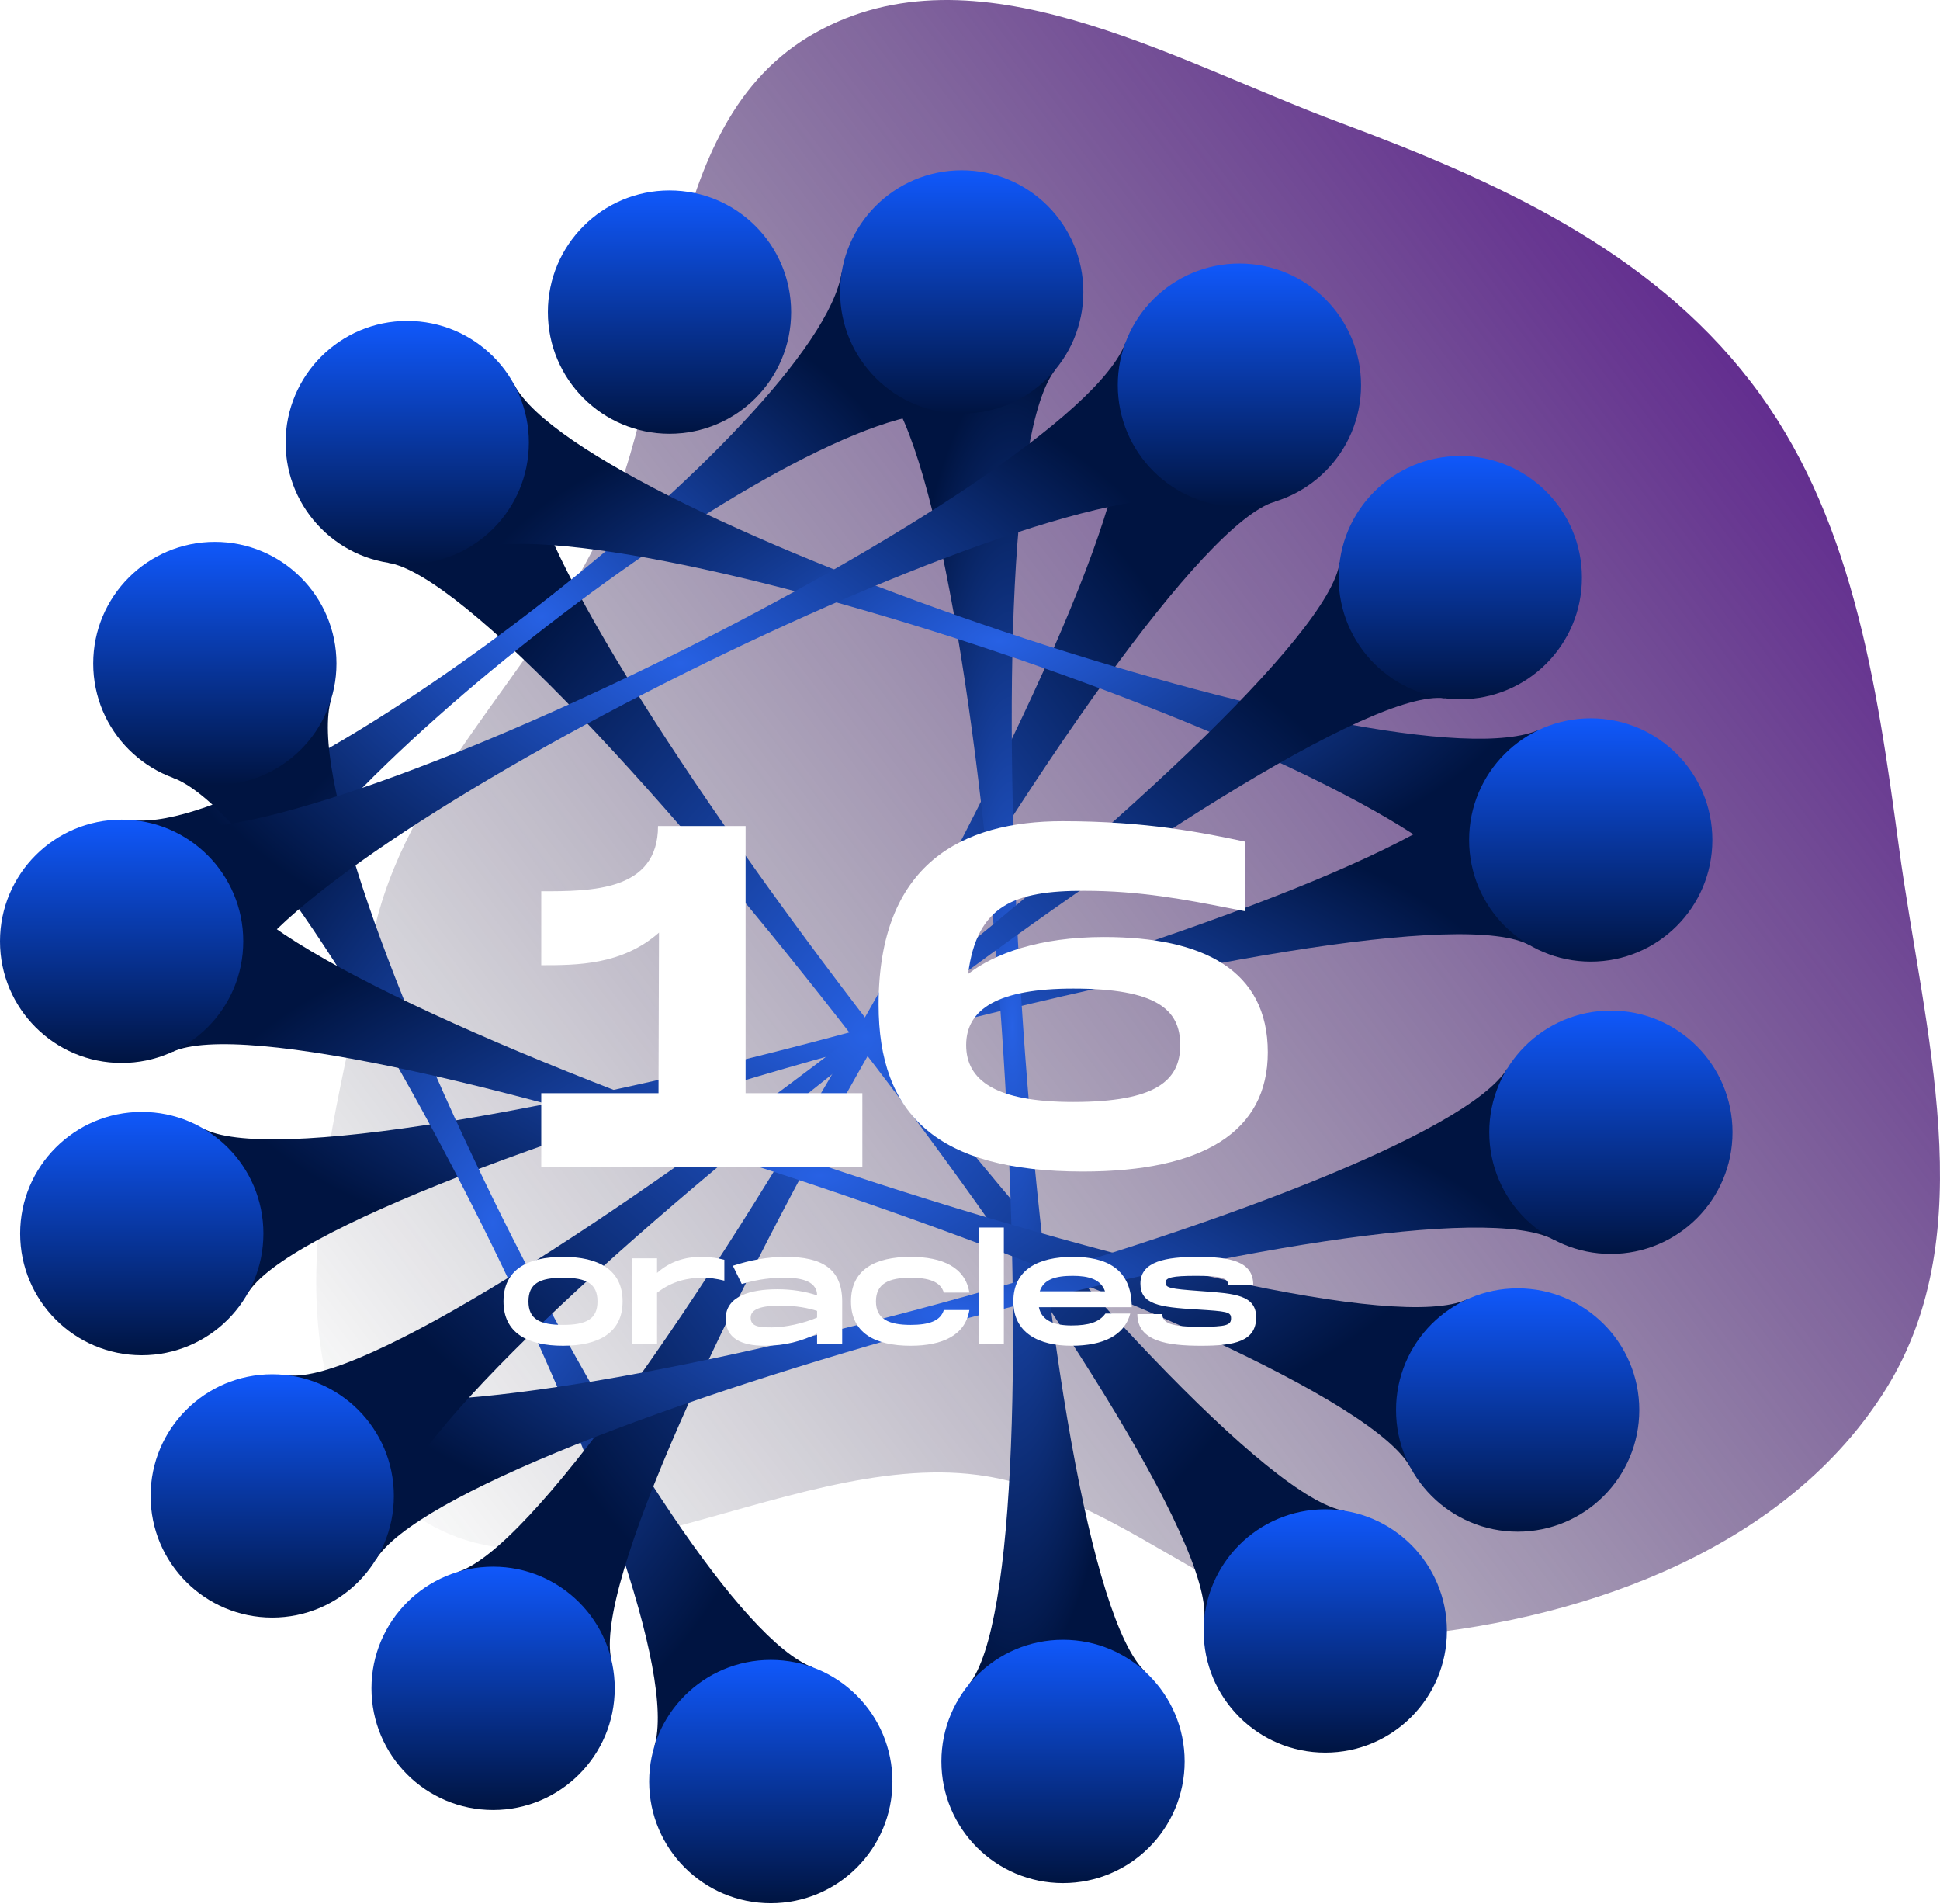 <svg width="319" height="313" viewBox="0 0 319 313" fill="none" xmlns="http://www.w3.org/2000/svg">
<path fill-rule="evenodd" clip-rule="evenodd" d="M160.806 242.47C128.541 238.209 89.944 268.572 65.502 246.871C42.162 226.148 54.806 185.233 61.271 154.098C66.509 128.874 87.058 111.711 98.37 88.589C111.954 60.827 107.364 20.369 134.017 5.418C160.405 -9.385 192.303 9.719 220.348 20.164C245.848 29.661 271.075 40.985 287.84 62.706C304.475 84.258 308.561 111.935 312.241 139.223C316.299 169.313 326.199 202.415 310.168 228.251C294.096 254.151 261.602 265.997 231.815 268.833C205.985 271.292 186.469 245.858 160.806 242.47Z" fill="url(#paint0_linear_509_1058)"/>
<path fill-rule="evenodd" clip-rule="evenodd" d="M244.216 128.142C232.287 148.967 54.079 197.365 33.254 185.436L40.667 212.731C52.597 191.906 230.804 143.508 251.629 155.437L244.216 128.142Z" fill="url(#paint1_radial_509_1058)"/>
<path fill-rule="evenodd" clip-rule="evenodd" d="M221.087 248.368C196.441 244.418 84.475 99.521 86.87 74.676L63.797 92.505C88.443 96.455 200.409 241.352 198.014 266.197L221.087 248.368Z" fill="url(#paint2_radial_509_1058)"/>
<path fill-rule="evenodd" clip-rule="evenodd" d="M138.392 44.829C134.442 69.475 46.764 137.226 21.919 134.831L39.748 157.904C43.698 133.258 131.376 65.507 156.221 67.902L138.392 44.829Z" fill="url(#paint3_radial_509_1058)"/>
<path fill-rule="evenodd" clip-rule="evenodd" d="M133.701 274.127C110.3 265.445 47.282 138.743 54.478 114.843L28.37 127.828C51.772 136.511 114.789 263.212 107.593 287.113L133.701 274.127Z" fill="url(#paint4_radial_509_1058)"/>
<path fill-rule="evenodd" clip-rule="evenodd" d="M184.345 67.955C190.127 92.236 99.107 251.129 75.237 258.424L100.539 272.918C94.757 248.637 185.777 89.744 209.647 82.449L184.345 67.955Z" fill="url(#paint5_radial_509_1058)"/>
<path fill-rule="evenodd" clip-rule="evenodd" d="M144.536 62.656C162.834 79.632 175.103 257.582 159.309 276.91L188.399 274.904C170.101 257.927 157.832 79.977 173.626 60.65L144.536 62.656Z" fill="url(#paint6_radial_509_1058)"/>
<path fill-rule="evenodd" clip-rule="evenodd" d="M241.217 213.618C218.53 224.025 49.431 167.262 37.619 145.274L28.34 172.917C51.026 162.509 220.126 219.272 231.938 241.26L241.217 213.618Z" fill="url(#paint7_radial_509_1058)"/>
<path fill-rule="evenodd" clip-rule="evenodd" d="M247.85 175.653C234.77 196.91 76.191 239.978 54.154 228.258L61.796 256.397C74.877 235.14 233.455 192.072 255.493 203.792L247.85 175.653Z" fill="url(#paint8_radial_509_1058)"/>
<path fill-rule="evenodd" clip-rule="evenodd" d="M253.231 119.904C230.545 130.312 96.393 85.281 84.581 63.292L75.302 90.935C97.989 80.527 232.14 125.559 243.952 147.547L253.231 119.904Z" fill="url(#paint9_radial_509_1058)"/>
<path fill-rule="evenodd" clip-rule="evenodd" d="M185.05 56.365C176.368 79.766 49.666 142.784 25.766 135.588L38.751 161.696C47.433 138.294 174.135 75.277 198.035 82.473L185.05 56.365Z" fill="url(#paint10_radial_509_1058)"/>
<path fill-rule="evenodd" clip-rule="evenodd" d="M220.284 92.413C217.232 116.219 71.111 229.13 47.306 226.078L64.6 248.459C67.652 224.654 213.773 111.742 237.578 114.794L220.284 92.413Z" fill="url(#paint11_radial_509_1058)"/>
<circle cx="66.962" cy="72.757" r="20" fill="url(#paint12_linear_509_1058)"/>
<circle cx="35.327" cy="109.077" r="20" fill="url(#paint13_linear_509_1058)"/>
<circle cx="20" cy="154.739" r="20" fill="url(#paint14_linear_509_1058)"/>
<circle cx="23.313" cy="202.79" r="20" fill="url(#paint15_linear_509_1058)"/>
<circle cx="44.763" cy="245.916" r="20" fill="url(#paint16_linear_509_1058)"/>
<circle cx="81.082" cy="277.551" r="20" fill="url(#paint17_linear_509_1058)"/>
<circle cx="126.744" cy="292.878" r="20" fill="url(#paint18_linear_509_1058)"/>
<circle cx="217.921" cy="268.116" r="20" fill="url(#paint19_linear_509_1058)"/>
<circle cx="249.556" cy="231.796" r="20" fill="url(#paint20_linear_509_1058)"/>
<circle cx="264.884" cy="186.134" r="20" fill="url(#paint21_linear_509_1058)"/>
<circle cx="261.571" cy="138.083" r="20" fill="url(#paint22_linear_509_1058)"/>
<circle cx="240.121" cy="94.957" r="20" fill="url(#paint23_linear_509_1058)"/>
<circle cx="203.801" cy="63.322" r="20" fill="url(#paint24_linear_509_1058)"/>
<circle cx="158.14" cy="47.994" r="20" fill="url(#paint25_linear_509_1058)"/>
<circle cx="174.796" cy="289.565" r="20" fill="url(#paint26_linear_509_1058)"/>
<circle cx="110.088" cy="51.308" r="20" fill="url(#paint27_linear_509_1058)"/>
<g filter="url(#filter0_d_509_1058)">
<path fill-rule="evenodd" clip-rule="evenodd" d="M156.189 154.114C160.509 150.754 167.949 148.034 178.509 148.034C194.829 148.034 205.469 153.474 205.469 166.994C205.469 180.034 194.829 186.594 175.069 186.594C151.069 186.594 141.469 177.234 141.469 159.154C141.469 135.954 155.229 128.994 171.709 128.994C185.629 128.994 194.909 130.914 201.709 132.354V143.794C200.861 143.632 200.011 143.465 199.155 143.298C192.016 141.902 184.516 140.434 175.229 140.434C163.869 140.434 157.629 142.754 156.189 154.114ZM155.869 165.794C155.869 171.634 160.749 175.154 173.469 175.154C187.069 175.154 191.069 171.634 191.069 165.794C191.069 159.954 187.149 156.514 173.469 156.514C161.149 156.514 155.869 159.874 155.869 165.794ZM119.6 129.794V173.714H138.8V185.794H86V173.714H105.28L105.36 147.314C99.28 152.674 91.84 152.674 86 152.674V140.514C94.24 140.514 105.2 140.514 105.2 129.794H119.6ZM157.962 214.994V195.794H162.066V214.994H157.962ZM89.584 215.234C95.416 215.234 99.376 213.122 99.376 207.938C99.376 202.73 95.416 200.618 89.584 200.618C83.728 200.618 79.792 202.73 79.792 207.938C79.792 213.122 83.728 215.234 89.584 215.234ZM89.584 211.802C85.768 211.802 83.896 210.866 83.896 207.938C83.896 204.986 85.768 204.05 89.584 204.05C93.376 204.05 95.248 204.986 95.248 207.938C95.248 210.866 93.376 211.802 89.584 211.802ZM112.29 200.618C109.65 200.618 107.154 201.362 105.042 203.258V200.858H100.938V214.994H105.042V206.522C107.538 204.578 110.178 204.05 112.482 204.05C113.682 204.05 114.762 204.194 116.106 204.53V201.098C115.146 200.858 113.97 200.618 112.29 200.618ZM117.507 202.082C120.387 201.146 123.219 200.618 126.171 200.618C132.075 200.618 135.435 202.514 135.483 207.866V214.994H131.355V213.242C128.859 214.466 126.099 215.234 122.763 215.234C118.803 215.234 116.331 213.962 116.331 210.77C116.331 207.098 120.363 205.946 124.851 205.946C127.275 205.946 129.507 206.33 131.355 206.954C131.355 204.266 127.899 204.05 125.979 204.05C124.131 204.05 121.875 204.218 118.971 205.082L117.507 202.082ZM123.939 212.21C126.171 212.21 129.243 211.514 131.355 210.602V209.498C129.915 209.042 127.971 208.634 125.355 208.634C122.283 208.634 120.435 209.162 120.435 210.602C120.435 212.09 121.803 212.21 123.939 212.21ZM136.932 207.938C136.932 213.122 140.868 215.234 146.724 215.234C152.004 215.234 155.725 213.507 156.396 209.354H152.196C151.644 211.178 149.7 211.802 146.724 211.802C143.196 211.802 141.036 210.866 141.036 207.938C141.036 204.986 143.196 204.05 146.724 204.05C149.7 204.05 151.644 204.674 152.196 206.498H156.396C155.725 202.346 152.004 200.618 146.724 200.618C140.868 200.618 136.932 202.73 136.932 207.938ZM173.18 211.898C170.444 211.898 168.284 211.154 167.828 208.898H183.092C183.092 202.466 178.796 200.618 173.42 200.618C167.684 200.618 163.628 202.73 163.628 207.938C163.628 213.122 167.804 215.234 173.18 215.234C178.412 215.234 181.916 213.53 182.852 209.93H178.772C177.74 211.37 176.012 211.898 173.18 211.898ZM173.396 203.738C175.988 203.738 178.004 204.29 178.7 206.282H167.972C168.62 204.29 170.588 203.738 173.396 203.738ZM194.506 215.234C189.058 215.234 184.018 214.538 184.018 210.026H188.122C188.122 211.538 189.682 212.114 194.266 212.114C198.706 212.114 199.426 211.826 199.426 210.722C199.426 209.642 198.754 209.57 193.786 209.258C187.57 208.898 184.522 208.418 184.522 205.01C184.522 201.314 188.842 200.618 193.882 200.618C199.21 200.618 203.074 201.314 203.074 205.202H198.946C198.946 204.026 197.458 203.738 193.642 203.738C189.754 203.738 188.65 204.026 188.65 204.842C188.65 205.73 189.394 205.874 194.266 206.234C194.445 206.248 194.623 206.261 194.798 206.273L194.818 206.275C200.036 206.656 203.554 206.913 203.554 210.554C203.554 214.538 199.954 215.234 194.506 215.234Z" fill="white"/>
</g>
<defs>
<filter id="filter0_d_509_1058" x="66.792" y="118.994" width="157.677" height="118.24" filterUnits="userSpaceOnUse" color-interpolation-filters="sRGB">
<feFlood flood-opacity="0" result="BackgroundImageFix"/>
<feColorMatrix in="SourceAlpha" type="matrix" values="0 0 0 0 0 0 0 0 0 0 0 0 0 0 0 0 0 0 127 0" result="hardAlpha"/>
<feOffset dx="3" dy="6"/>
<feGaussianBlur stdDeviation="8"/>
<feComposite in2="hardAlpha" operator="out"/>
<feColorMatrix type="matrix" values="0 0 0 0 0 0 0 0 0 0 0 0 0 0 0 0 0 0 1 0"/>
<feBlend mode="normal" in2="BackgroundImageFix" result="effect1_dropShadow_509_1058"/>
<feBlend mode="normal" in="SourceGraphic" in2="effect1_dropShadow_509_1058" result="shape"/>
</filter>
<linearGradient id="paint0_linear_509_1058" x1="383.318" y1="107.462" x2="108.07" y2="317.194" gradientUnits="userSpaceOnUse">
<stop stop-color="#540B8D"/>
<stop offset="1" stop-color="#080E1E" stop-opacity="0"/>
</linearGradient>
<radialGradient id="paint1_radial_509_1058" cx="0" cy="0" r="1" gradientUnits="userSpaceOnUse" gradientTransform="translate(142.442 170.437) rotate(90) scale(42.295 109.188)">
<stop stop-color="#2761E4"/>
<stop offset="1" stop-color="#001441"/>
</radialGradient>
<radialGradient id="paint2_radial_509_1058" cx="0" cy="0" r="1" gradientUnits="userSpaceOnUse" gradientTransform="translate(142.442 170.436) rotate(90) scale(95.761 78.645)">
<stop stop-color="#2761E4"/>
<stop offset="1" stop-color="#001441"/>
</radialGradient>
<radialGradient id="paint3_radial_509_1058" cx="0" cy="0" r="1" gradientUnits="userSpaceOnUse" gradientTransform="translate(89.07 101.367) rotate(90) scale(56.537 67.151)">
<stop stop-color="#2761E4"/>
<stop offset="1" stop-color="#001441"/>
</radialGradient>
<radialGradient id="paint4_radial_509_1058" cx="0" cy="0" r="1" gradientUnits="userSpaceOnUse" gradientTransform="translate(81.036 200.978) rotate(90) scale(86.135 52.665)">
<stop stop-color="#2761E4"/>
<stop offset="1" stop-color="#001441"/>
</radialGradient>
<radialGradient id="paint5_radial_509_1058" cx="0" cy="0" r="1" gradientUnits="userSpaceOnUse" gradientTransform="translate(142.442 170.437) rotate(90) scale(102.481 67.205)">
<stop stop-color="#2761E4"/>
<stop offset="1" stop-color="#001441"/>
</radialGradient>
<radialGradient id="paint6_radial_509_1058" cx="0" cy="0" r="1" gradientUnits="userSpaceOnUse" gradientTransform="translate(166.468 168.78) rotate(90) scale(108.13 21.931)">
<stop stop-color="#2761E4"/>
<stop offset="1" stop-color="#001441"/>
</radialGradient>
<radialGradient id="paint7_radial_509_1058" cx="0" cy="0" r="1" gradientUnits="userSpaceOnUse" gradientTransform="translate(134.778 193.267) rotate(90) scale(47.993 106.439)">
<stop stop-color="#2761E4"/>
<stop offset="1" stop-color="#001441"/>
</radialGradient>
<radialGradient id="paint8_radial_509_1058" cx="0" cy="0" r="1" gradientUnits="userSpaceOnUse" gradientTransform="translate(154.823 216.025) rotate(90) scale(40.372 100.67)">
<stop stop-color="#2761E4"/>
<stop offset="1" stop-color="#001441"/>
</radialGradient>
<radialGradient id="paint9_radial_509_1058" cx="0" cy="0" r="1" gradientUnits="userSpaceOnUse" gradientTransform="translate(164.267 105.42) rotate(90) scale(42.127 88.965)">
<stop stop-color="#2761E4"/>
<stop offset="1" stop-color="#001441"/>
</radialGradient>
<radialGradient id="paint10_radial_509_1058" cx="0" cy="0" r="1" gradientUnits="userSpaceOnUse" gradientTransform="translate(111.901 109.03) rotate(90) scale(52.665 86.135)">
<stop stop-color="#2761E4"/>
<stop offset="1" stop-color="#001441"/>
</radialGradient>
<radialGradient id="paint11_radial_509_1058" cx="0" cy="0" r="1" gradientUnits="userSpaceOnUse" gradientTransform="translate(142.442 170.436) rotate(90) scale(78.023 95.136)">
<stop stop-color="#2761E4"/>
<stop offset="1" stop-color="#001441"/>
</radialGradient>
<linearGradient id="paint12_linear_509_1058" x1="66.962" y1="52.757" x2="66.962" y2="92.757" gradientUnits="userSpaceOnUse">
<stop stop-color="#1058FB"/>
<stop offset="1" stop-color="#001441"/>
</linearGradient>
<linearGradient id="paint13_linear_509_1058" x1="35.327" y1="89.077" x2="35.327" y2="129.077" gradientUnits="userSpaceOnUse">
<stop stop-color="#1058FB"/>
<stop offset="1" stop-color="#001441"/>
</linearGradient>
<linearGradient id="paint14_linear_509_1058" x1="20" y1="134.739" x2="20" y2="174.739" gradientUnits="userSpaceOnUse">
<stop stop-color="#1058FB"/>
<stop offset="1" stop-color="#001441"/>
</linearGradient>
<linearGradient id="paint15_linear_509_1058" x1="23.313" y1="182.79" x2="23.313" y2="222.79" gradientUnits="userSpaceOnUse">
<stop stop-color="#1058FB"/>
<stop offset="1" stop-color="#001441"/>
</linearGradient>
<linearGradient id="paint16_linear_509_1058" x1="44.763" y1="225.916" x2="44.763" y2="265.916" gradientUnits="userSpaceOnUse">
<stop stop-color="#1058FB"/>
<stop offset="1" stop-color="#001441"/>
</linearGradient>
<linearGradient id="paint17_linear_509_1058" x1="81.082" y1="257.551" x2="81.082" y2="297.551" gradientUnits="userSpaceOnUse">
<stop stop-color="#1058FB"/>
<stop offset="1" stop-color="#001441"/>
</linearGradient>
<linearGradient id="paint18_linear_509_1058" x1="126.744" y1="272.879" x2="126.744" y2="312.879" gradientUnits="userSpaceOnUse">
<stop stop-color="#1058FB"/>
<stop offset="1" stop-color="#001441"/>
</linearGradient>
<linearGradient id="paint19_linear_509_1058" x1="217.921" y1="248.116" x2="217.921" y2="288.116" gradientUnits="userSpaceOnUse">
<stop stop-color="#1058FB"/>
<stop offset="1" stop-color="#001441"/>
</linearGradient>
<linearGradient id="paint20_linear_509_1058" x1="249.556" y1="211.796" x2="249.556" y2="251.796" gradientUnits="userSpaceOnUse">
<stop stop-color="#1058FB"/>
<stop offset="1" stop-color="#001441"/>
</linearGradient>
<linearGradient id="paint21_linear_509_1058" x1="264.884" y1="166.134" x2="264.884" y2="206.134" gradientUnits="userSpaceOnUse">
<stop stop-color="#1058FB"/>
<stop offset="1" stop-color="#001441"/>
</linearGradient>
<linearGradient id="paint22_linear_509_1058" x1="261.571" y1="118.083" x2="261.571" y2="158.083" gradientUnits="userSpaceOnUse">
<stop stop-color="#1058FB"/>
<stop offset="1" stop-color="#001441"/>
</linearGradient>
<linearGradient id="paint23_linear_509_1058" x1="240.121" y1="74.957" x2="240.121" y2="114.957" gradientUnits="userSpaceOnUse">
<stop stop-color="#1058FB"/>
<stop offset="1" stop-color="#001441"/>
</linearGradient>
<linearGradient id="paint24_linear_509_1058" x1="203.801" y1="43.322" x2="203.801" y2="83.322" gradientUnits="userSpaceOnUse">
<stop stop-color="#1058FB"/>
<stop offset="1" stop-color="#001441"/>
</linearGradient>
<linearGradient id="paint25_linear_509_1058" x1="158.14" y1="27.994" x2="158.14" y2="67.995" gradientUnits="userSpaceOnUse">
<stop stop-color="#1058FB"/>
<stop offset="1" stop-color="#001441"/>
</linearGradient>
<linearGradient id="paint26_linear_509_1058" x1="174.796" y1="269.565" x2="174.796" y2="309.565" gradientUnits="userSpaceOnUse">
<stop stop-color="#1058FB"/>
<stop offset="1" stop-color="#001441"/>
</linearGradient>
<linearGradient id="paint27_linear_509_1058" x1="110.088" y1="31.308" x2="110.088" y2="71.308" gradientUnits="userSpaceOnUse">
<stop stop-color="#1058FB"/>
<stop offset="1" stop-color="#001441"/>
</linearGradient>
</defs>
</svg>
